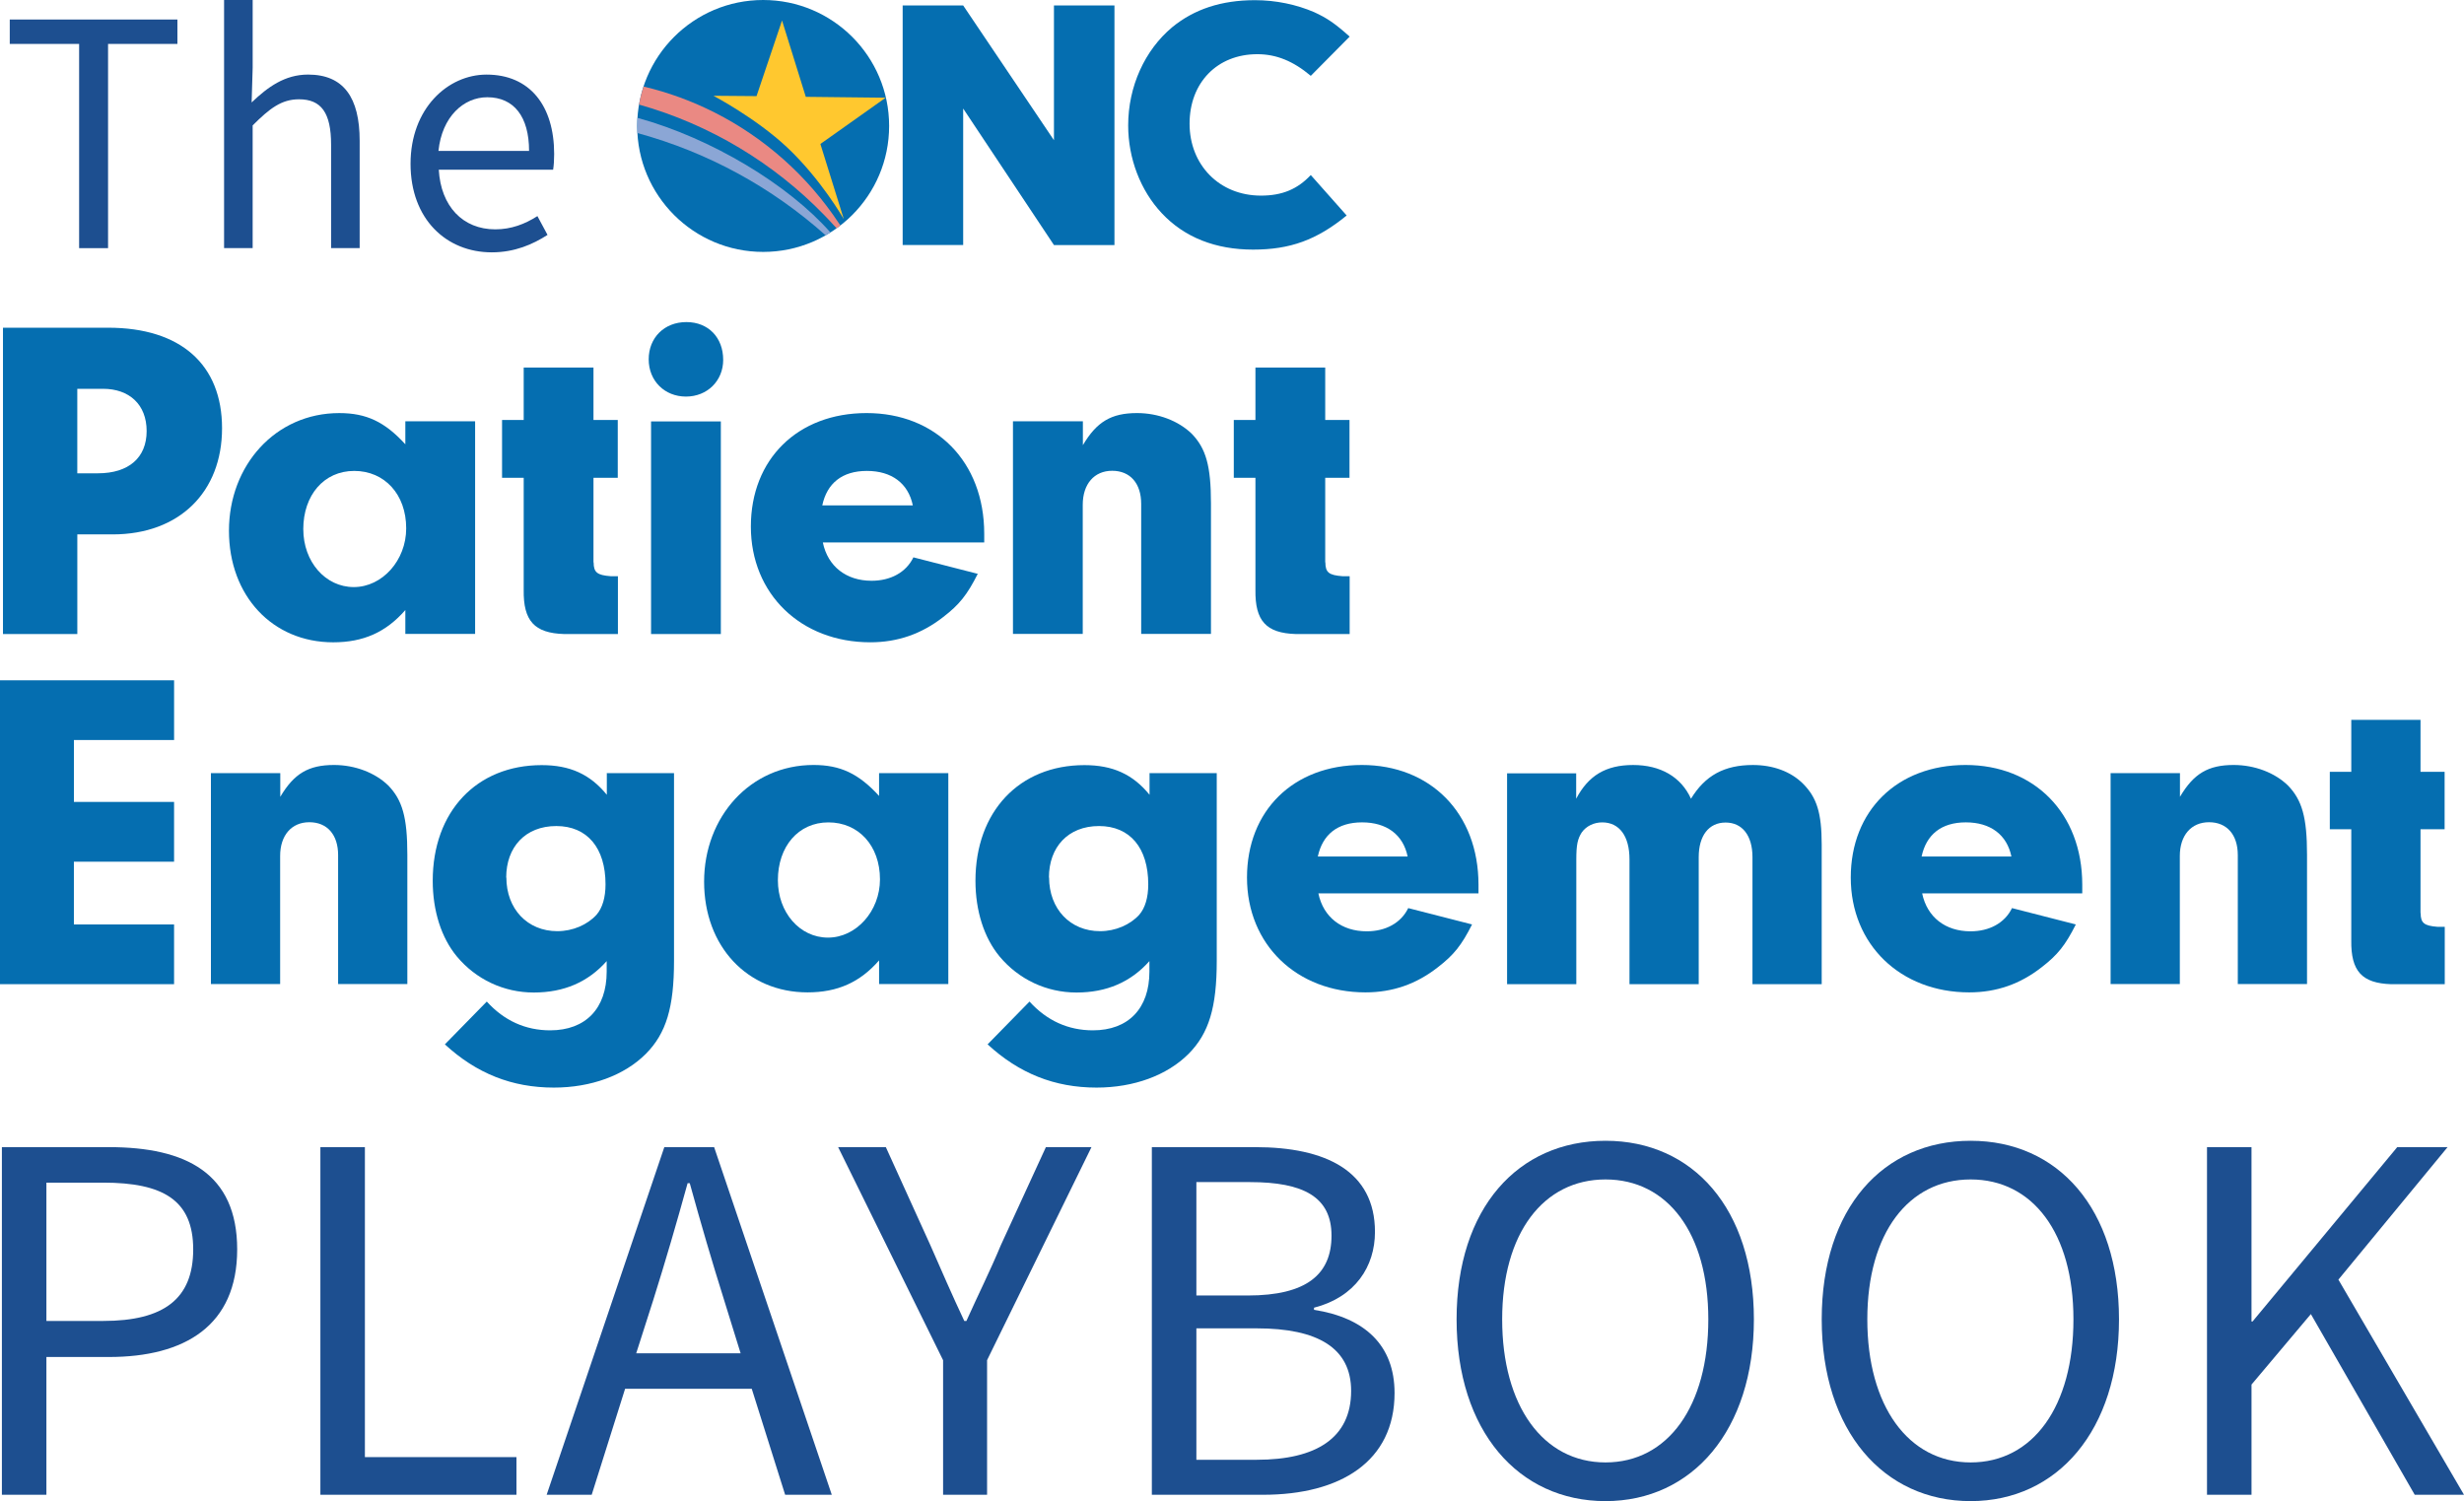 <?xml version="1.0" encoding="UTF-8"?><svg id="Layer_1" xmlns="http://www.w3.org/2000/svg" viewBox="0 0 1252.14 762.86"><defs><style>.cls-1{fill:#1d4f90;}.cls-2{fill:#ffc82f;}.cls-3{fill:#8ba6d5;}.cls-4{fill:#056eb0;}.cls-5{fill:#ea8983;}</style></defs><g><path class="cls-1" d="m.96,582.97h54.4c39.05,0,65.17,13.2,65.17,51.98s-26.66,54.67-65.17,54.67h-31.78v70.02H.96v-176.66Zm51.44,88.33c30.97,0,45.78-11.31,45.78-36.36s-15.35-33.93-45.78-33.93h-28.82v70.29h28.82Z"/><path class="cls-1" d="m162.81,582.97h22.62v157.54h77.02v19.12h-99.64v-176.66Z"/><path class="cls-1" d="m382.02,705.77h-64.36l-16.97,53.86h-22.89l59.79-176.66h25.31l59.79,176.66h-23.7l-16.97-53.86Zm-5.66-18.04l-8.35-26.93c-6.19-19.66-11.85-39.05-17.5-59.52h-1.08c-5.66,20.47-11.31,39.86-17.5,59.52l-8.62,26.93h53.05Z"/><path class="cls-1" d="m479.24,691.23l-53.32-108.26h24.24l22.62,49.82c5.66,12.93,11.04,25.31,17.24,38.51h1.08c5.92-13.2,12.12-25.58,17.5-38.51l22.89-49.82h23.16l-53.05,108.26v68.4h-22.35v-68.4Z"/><path class="cls-1" d="m585.35,582.97h52.51c35.82,0,60.86,12.12,60.86,43.09,0,17.5-9.96,33.12-30.97,38.51v1.08c25.85,4.04,40.93,18.04,40.93,42.28,0,34.74-27.47,51.71-66.79,51.71h-56.55v-176.66Zm48.74,75.4c29.89,0,42.55-10.77,42.55-30.43s-14.27-27.2-41.47-27.2h-27.2v57.63h26.12Zm4.58,83.48c30.16,0,47.94-11.04,47.94-35.01,0-21.81-16.97-31.78-47.94-31.78h-30.7v66.79h30.7Z"/><path class="cls-1" d="m740.2,670.49c0-56.55,31.24-90.75,75.67-90.75s75.41,34.47,75.41,90.75-31.24,92.37-75.41,92.37-75.67-35.55-75.67-92.37Zm127.92,0c0-43.9-20.74-71.1-52.25-71.1s-52.51,27.2-52.51,71.1,20.74,72.71,52.51,72.71,52.25-28.55,52.25-72.71Z"/><path class="cls-1" d="m925.75,670.49c0-56.55,31.24-90.75,75.67-90.75s75.4,34.47,75.4,90.75-31.24,92.37-75.4,92.37-75.67-35.55-75.67-92.37Zm127.92,0c0-43.9-20.74-71.1-52.24-71.1s-52.51,27.2-52.51,71.1,20.74,72.71,52.51,72.71,52.24-28.55,52.24-72.71Z"/><path class="cls-1" d="m1121.53,582.97h22.62v88.6h.54l73.52-88.6h25.58l-55.48,67.33,63.83,109.34h-25.04l-52.78-91.83-30.16,35.82v56.01h-22.62v-176.66Z"/></g><g><path class="cls-1" d="m40.21,22.32H4.96v-12.4h85.2v12.4h-35.25v103.79h-14.7V22.32Z"/><path class="cls-1" d="m113.88,0h14.52v34.36l-.53,17.71c8.15-7.79,16.83-14.17,28.69-14.17,18.07,0,26.21,11.69,26.21,33.65v54.55h-14.52v-52.61c0-16.12-4.96-23.03-16.3-23.03-8.86,0-14.88,4.6-23.56,13.28v62.35h-14.52V0Z"/><path class="cls-1" d="m247.25,37.91c21.96,0,34.36,15.76,34.36,40.38,0,3.01-.18,5.84-.53,7.97h-58.1c1.06,18.6,12.22,30.29,28.69,30.29,8.15,0,15.06-2.66,21.43-6.73l5.14,9.56c-7.44,4.78-16.65,8.86-28.34,8.86-23.03,0-41.27-16.83-41.27-44.99s18.95-45.34,38.61-45.34Zm21.61,38.79c0-17.54-7.79-27.28-21.25-27.28-12.04,0-23.03,9.92-24.8,27.28h46.05Z"/></g><g id="Layer_1-2"><g><g><circle class="cls-4" cx="387.82" cy="64.01" r="64.01"/><g><path class="cls-5" d="m426.33,113.51c-15.78-23.9-37.61-43.43-63.29-56.39-11.32-5.71-23.38-10.17-36-13.14-.98,2.97-1.74,6.03-2.28,9.17,36.24,10.2,68.51,29.82,94.06,56.11,1.71,1.76,3.4,3.55,5.05,5.38.42.46.84.91,1.26,1.37.65-.47,1.3-.94,1.94-1.43-.24-.36-.49-.7-.72-1.06Z"/><path class="cls-3" d="m421.98,118.11c-21.29-24.19-60.36-47.87-98.03-58.22-.09,1.36-.15,2.73-.15,4.12,0,1.21.05,2.41.11,3.6,35.98,9.8,68.57,27.8,95.63,51.95.82-.47,1.63-.95,2.43-1.45Z"/><path class="cls-2" d="m450.07,49.66l-40.59-.45-12.07-38.8-12.96,38.44-21.9-.18s21.78,11.47,37.48,26.26c17.17,16.17,28.39,35.8,28.76,36.41l-11.89-38.17,33.17-23.51Z"/></g></g><path class="cls-4" d="m684.34,109.51c-15.2,12.43-28.7,17.34-47.56,17.34s-34.77-6.08-46.4-18.5c-10.82-11.53-17.07-27.8-17.07-44.61,0-19.76,8.4-38.26,22.44-49.97,11.17-9.12,24.94-13.68,42.02-13.68,10.64,0,21.1,2.23,30.04,6.08,6.44,2.95,10.46,5.63,18.06,12.43l-19.76,19.94c-8.94-7.51-17.52-11-27.18-11-20.38,0-34.42,14.48-34.42,35.31s15.02,36.56,36.29,36.56c10.82,0,18.59-3.31,25.3-10.46l18.24,20.56Z"/><path class="cls-4" d="m489.46,124.53h-30.75V2.77h30.75l46.13,68.48V2.77h30.75v121.76h-30.75l-46.13-69.37v69.37Z"/></g></g><g><path class="cls-4" d="m39.29,322.23H1.51v-155.69h53.42c36.88,0,57.91,18.7,57.91,51.1s-21.7,53.94-55.59,53.94h-17.96v50.65Zm10.47-81.7c15.64,0,24.76-7.93,24.76-21.47s-8.9-21.47-22.15-21.47h-13.09v42.95s10.47,0,10.47,0Z"/><path class="cls-4" d="m205.98,214.11h35.46v108.04h-35.46v-12.12c-9.8,11.22-21.25,16.39-36.66,16.39-30.82,0-52.97-23.57-52.97-56.71s23.57-59.78,56.04-59.78c13.77,0,23.12,4.41,33.59,15.86,0,0,0-11.67,0-11.67Zm-51.85,54.84c0,16.53,11.22,29.4,25.66,29.4s26.63-13.54,26.63-29.85c0-17.28-11-29.18-26.41-29.18s-25.89,12.34-25.89,29.63Z"/><path class="cls-4" d="m301.67,285.79c0,5.16,1.87,6.51,8.6,7.03h3.74v29.4h-27.31c-15.19-.45-20.8-6.73-20.57-22.45v-56.94h-11v-29.4h11v-26.63h35.46v26.63h12.34v29.4h-12.34v42.95h.07Z"/><path class="cls-4" d="m367.51,182.84c0,10.77-8.16,18.7-18.93,18.7s-18.93-7.93-18.93-18.93,7.93-18.93,19.15-18.93,18.7,7.93,18.7,19.15Zm-1.2,139.38h-35.46v-108.04h35.46v108.04Z"/><path class="cls-4" d="m418.16,275.76c2.54,12.12,11.9,19.38,24.76,19.38,9.58,0,17.51-4.19,21.25-11.9l32.7,8.38c-5.39,10.7-9.35,15.64-17.51,21.92-11,8.6-23.12,12.87-37.11,12.87-35.24,0-60.68-24.54-60.68-58.81s23.79-57.68,58.81-57.68,59.78,24.54,59.78,61.35v4.41h-81.92l-.07.07Zm45.71-18.93c-2.32-11.22-10.77-17.51-23.34-17.51s-20.28,6.28-22.67,17.51h46.01Z"/><path class="cls-4" d="m550.29,214.11v12.12c7.03-11.9,14.44-16.31,27.53-16.31,10.77,0,21.02,3.97,27.76,10.47,7.26,7.48,9.8,16.38,9.8,35.46v66.29h-35.46v-66.06c0-10.47-5.61-16.83-14.74-16.83s-14.96,6.73-14.96,17.28v65.61h-35.46v-108.04h35.54Z"/><path class="cls-4" d="m673.52,285.79c0,5.16,1.87,6.51,8.6,7.03h3.74v29.4h-27.31c-15.19-.45-20.8-6.73-20.57-22.45v-56.94h-11v-29.4h11v-26.63h35.46v26.63h12.34v29.4h-12.34v42.95h.07Z"/><path class="cls-4" d="m37.55,407.54h50.91v30.36h-50.91v31.91h50.91v30.36H0v-154.45h88.47v30.36h-50.91v31.47Z"/><path class="cls-4" d="m142.43,392.92v12.02c6.98-11.8,14.32-16.18,27.31-16.18,10.69,0,20.86,3.93,27.54,10.39,7.2,7.42,9.72,16.25,9.72,35.18v65.76h-35.18v-65.54c0-10.39-5.57-16.7-14.62-16.7s-14.84,6.68-14.84,17.14v65.09h-35.18v-107.17h35.25Z"/><path class="cls-4" d="m308.23,392.92h34.29v95.37c0,23.6-3.93,36.81-14.32,47.28-10.91,10.91-27.76,17.14-46.76,17.14-21.3,0-39.34-7.2-55.37-21.97l21.3-21.75c8.83,9.72,19.67,14.62,32.21,14.62,18.04,0,28.72-11.13,28.72-29.84v-5.34c-9.5,10.69-21.75,15.96-37.04,15.96s-29.39-6.68-39.11-18.33c-7.87-9.5-12.25-23.16-12.25-38.45,0-35.18,22.27-58.78,55.37-58.78,14.32,0,24.57,4.6,33.1,15.07v-10.91l-.15-.07Zm-50.91,52.99c0,15.96,10.69,27.31,25.9,27.31,7.87,0,15.29-3.27,19.89-8.31,3.04-3.49,4.6-8.83,4.6-15.51,0-18.48-9.28-29.61-25.01-29.61s-25.46,10.69-25.46,26.2l.07-.07Z"/><path class="cls-4" d="m446.73,392.92h35.18v107.17h-35.18v-12.02c-9.72,11.13-21.08,16.25-36.37,16.25-30.58,0-52.55-23.38-52.55-56.26s23.38-59.3,55.59-59.3c13.66,0,22.93,4.38,33.32,15.73,0,0,0-11.58,0-11.58Zm-51.43,54.4c0,16.4,11.13,29.17,25.46,29.17s26.42-13.43,26.42-29.61c0-17.14-10.91-28.95-26.2-28.95s-25.68,12.25-25.68,29.39Z"/><path class="cls-4" d="m584.03,392.92h34.29v95.37c0,23.6-3.93,36.81-14.32,47.28-10.91,10.91-27.76,17.14-46.76,17.14-21.3,0-39.34-7.2-55.37-21.97l21.3-21.75c8.83,9.72,19.67,14.62,32.21,14.62,18.04,0,28.72-11.13,28.72-29.84v-5.34c-9.5,10.69-21.75,15.96-37.04,15.96s-29.39-6.68-39.11-18.33c-7.87-9.5-12.25-23.16-12.25-38.45,0-35.18,22.27-58.78,55.37-58.78,14.32,0,24.57,4.6,33.1,15.07v-10.91l-.15-.07Zm-50.91,52.99c0,15.96,10.69,27.31,25.9,27.31,7.87,0,15.29-3.27,19.89-8.31,3.04-3.49,4.6-8.83,4.6-15.51,0-18.48-9.28-29.61-25.01-29.61s-25.46,10.69-25.46,26.2l.07-.07Z"/><path class="cls-4" d="m669.98,454.07c2.52,12.02,11.8,19.22,24.57,19.22,9.5,0,17.37-4.16,21.08-11.8l32.43,8.31c-5.34,10.61-9.28,15.51-17.37,21.75-10.91,8.54-22.93,12.77-36.81,12.77-34.96,0-60.19-24.34-60.19-58.34s23.6-57.22,58.34-57.22,59.3,24.34,59.3,60.86v4.38h-81.27l-.07.07Zm45.35-18.78c-2.3-11.13-10.69-17.37-23.16-17.37s-20.11,6.23-22.49,17.37h45.64Z"/><path class="cls-4" d="m800.97,392.92v12.99c6.23-11.8,15.07-17.14,28.95-17.14s24.34,6.01,29.39,17.14c7.2-11.8,16.92-17.14,31.47-17.14,10.17,0,19.22,3.27,25.46,9.5,6.98,6.98,9.5,14.84,9.5,31.02v70.88h-35.18v-64.57c0-10.91-5.12-17.59-13.66-17.59s-13.66,6.68-13.66,17.59v64.57h-35.18v-63.46c0-11.8-5.12-18.78-13.88-18.78-4.16,0-8.09,1.86-10.39,5.12-2.08,3.27-2.75,6.23-2.75,13.66v63.46h-35.18v-107.17h35.18l-.07-.07Z"/><path class="cls-4" d="m976.8,454.07c2.52,12.02,11.8,19.22,24.57,19.22,9.5,0,17.37-4.16,21.08-11.8l32.43,8.31c-5.34,10.61-9.28,15.51-17.37,21.75-10.91,8.54-22.93,12.77-36.81,12.77-34.96,0-60.19-24.34-60.19-58.34s23.6-57.22,58.34-57.22,59.3,24.34,59.3,60.86v4.38h-81.27l-.07.07Zm45.35-18.78c-2.3-11.13-10.69-17.37-23.16-17.37s-20.11,6.23-22.49,17.37h45.64Z"/><path class="cls-4" d="m1107.8,392.92v12.02c6.98-11.8,14.32-16.18,27.31-16.18,10.69,0,20.86,3.93,27.54,10.39,7.2,7.42,9.72,16.25,9.72,35.18v65.76h-35.18v-65.54c0-10.39-5.57-16.7-14.62-16.7s-14.84,6.68-14.84,17.14v65.09h-35.18v-107.17h35.25Z"/><path class="cls-4" d="m1230.11,464.02c0,5.12,1.86,6.46,8.54,6.98h3.71v29.17h-27.09c-15.07-.45-20.63-6.68-20.41-22.27v-56.48h-10.91v-29.17h10.91v-26.42h35.18v26.42h12.25v29.17h-12.25v42.6h.07Z"/></g></svg>
